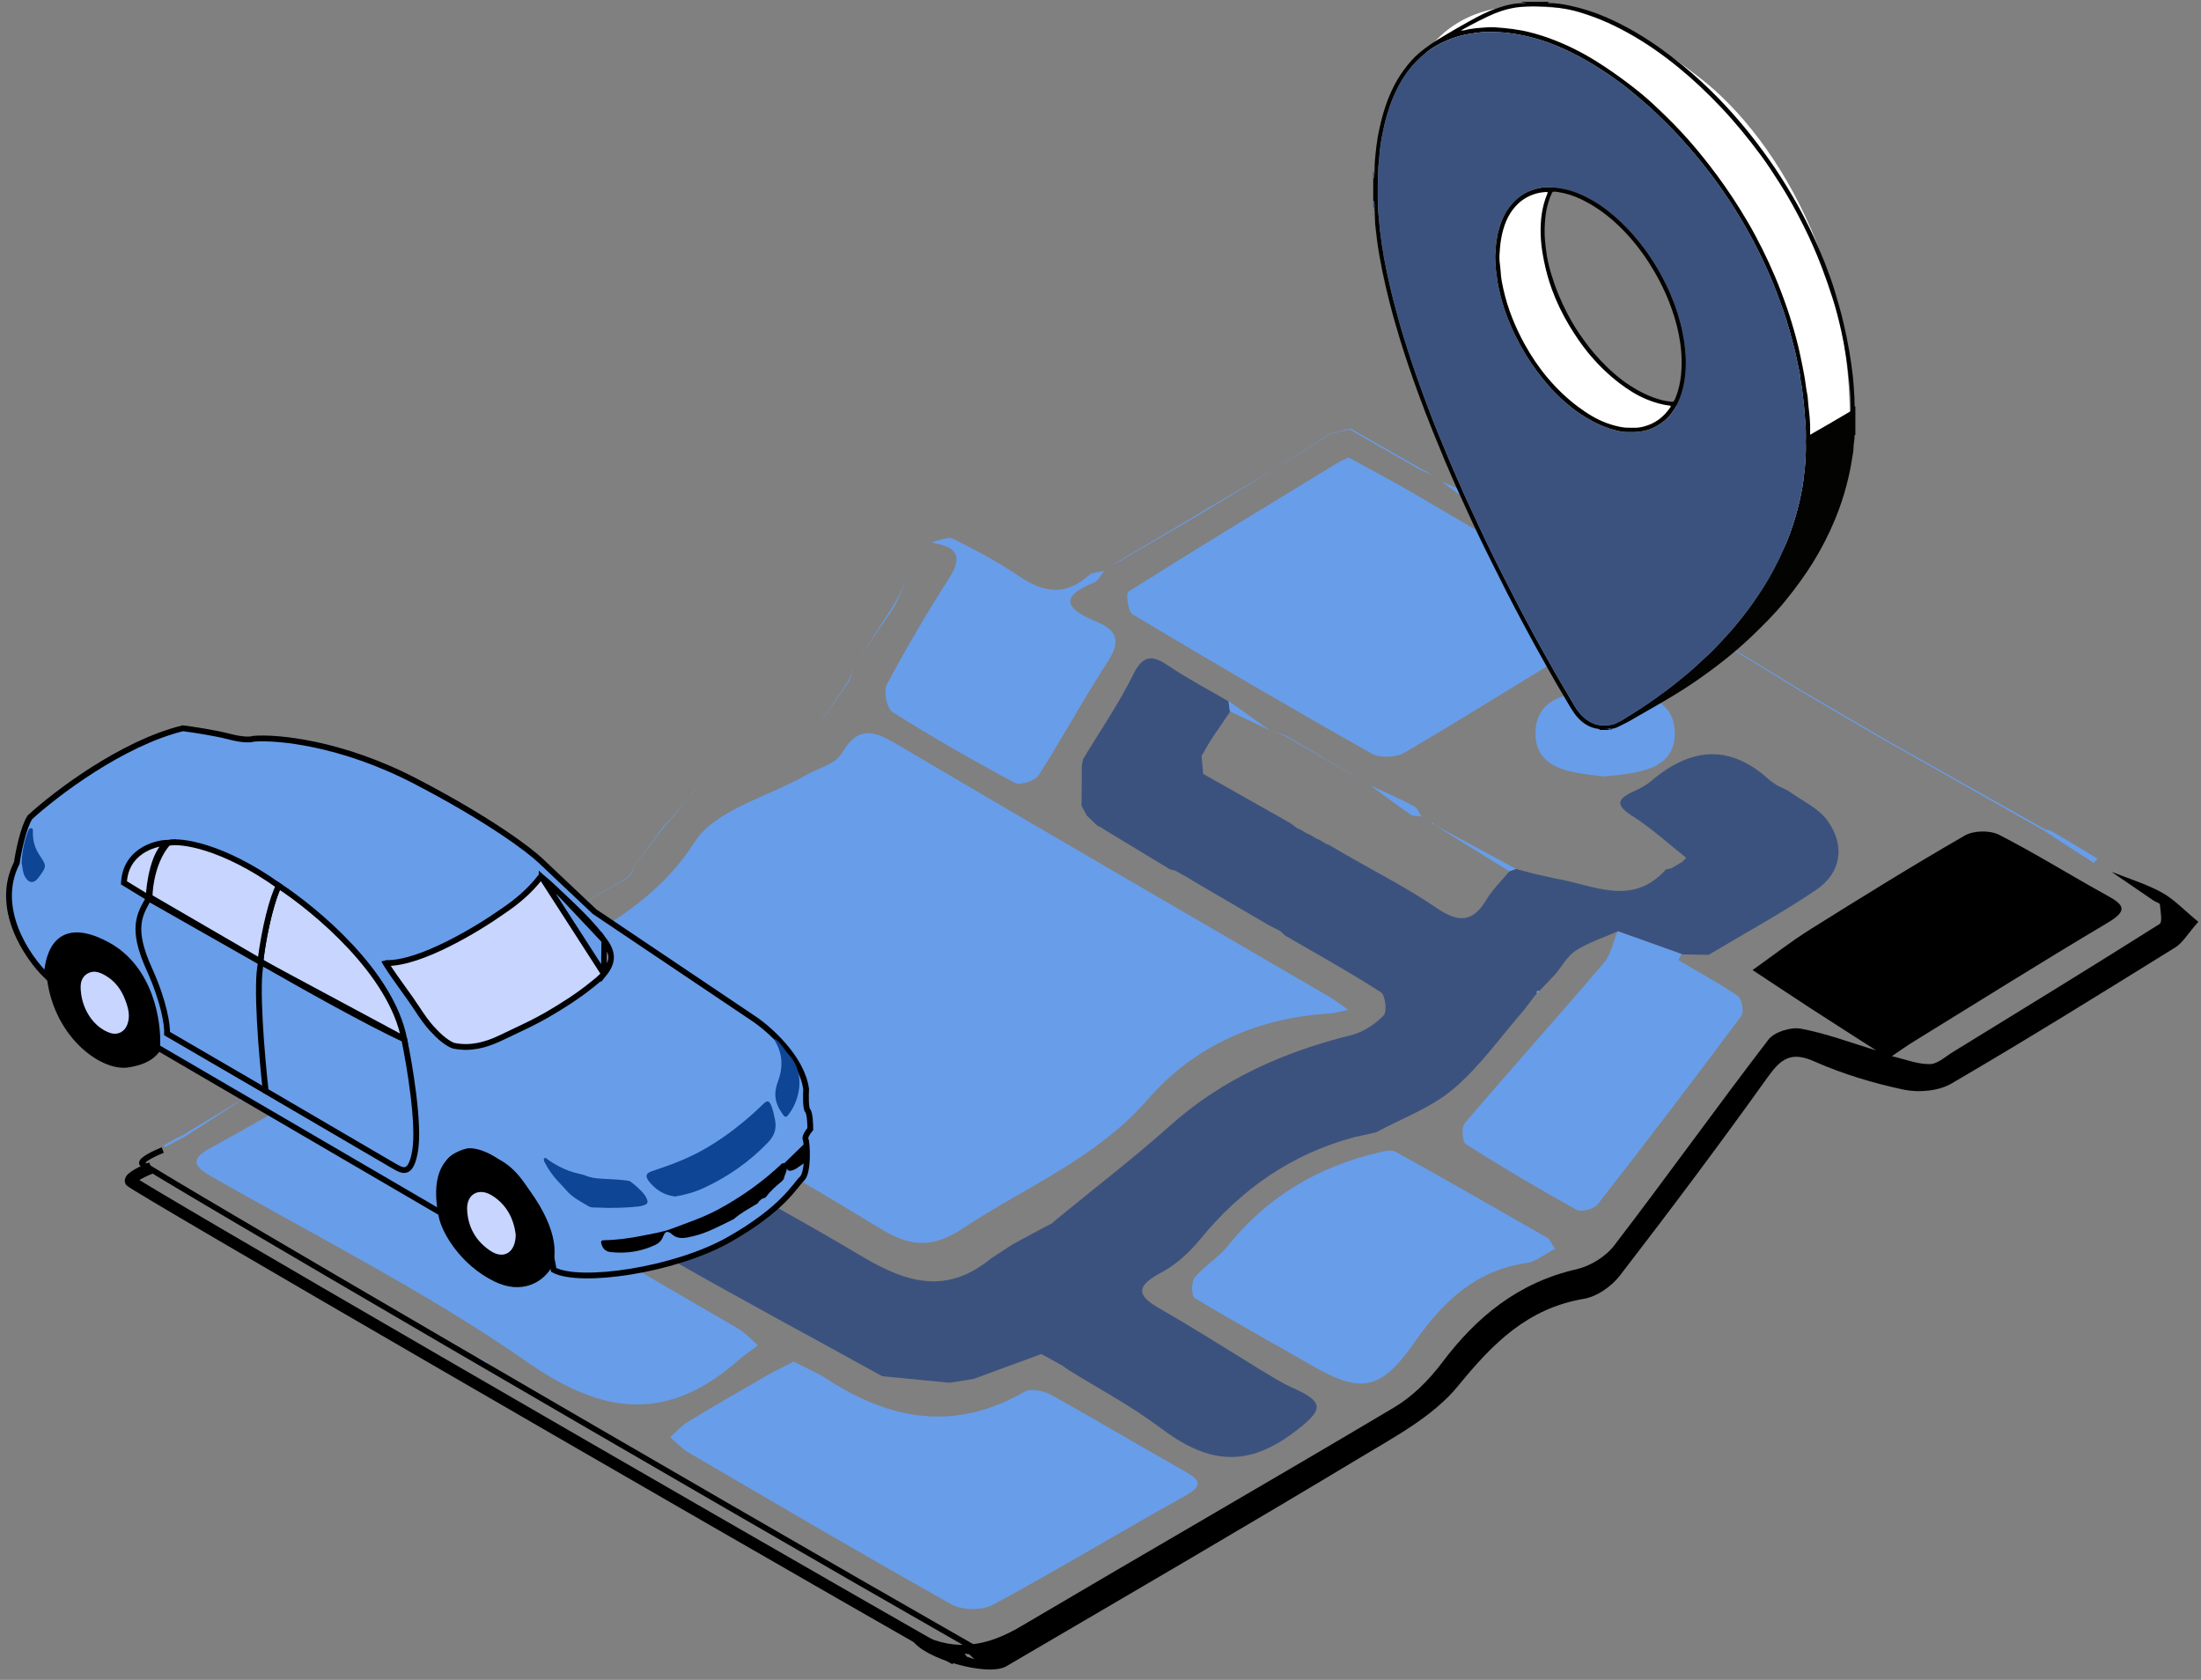 <svg width="190" height="145" viewBox="0 0 190 145" fill="none" xmlns="http://www.w3.org/2000/svg">
<rect x="0" y="0" width="190" height="145" fill="#808080" stroke="none"/>
<path d="M114.527 72.851L114.698 72.911C115.195 73.202 115.692 73.484 116.18 73.776C118.809 75.292 121.533 76.671 124.034 78.384C125.884 79.643 127.126 79.643 128.308 77.664C128.84 76.774 129.619 76.028 130.287 75.215C130.484 75.146 130.673 75.069 130.87 75.001C131.366 75.138 131.872 75.266 132.368 75.403C132.994 75.54 133.61 75.686 134.236 75.823C137.491 76.345 140.857 78.341 143.803 75.052L144.249 74.949L144.326 74.924C144.557 74.786 144.788 74.641 145.02 74.504L145.174 74.427C145.302 74.298 145.431 74.17 145.559 74.041C144.035 72.842 142.604 71.506 140.977 70.478C139.478 69.536 139.503 68.988 141.054 68.294C141.568 68.063 142.09 67.788 142.518 67.429C145.927 64.516 149.336 64.165 152.78 67.36C152.985 67.497 153.182 67.634 153.379 67.771H153.362C153.679 67.917 154.005 68.071 154.322 68.225C155.504 69.099 157.02 69.75 157.808 70.898C159.281 73.031 158.964 75.343 156.746 76.834C153.765 78.846 150.587 80.568 147.495 82.418C146.724 82.401 145.962 82.392 145.191 82.375H145.157C143.315 81.707 141.482 81.056 139.64 80.397C138.433 80.928 137.139 81.339 136.043 82.041C135.315 82.504 134.844 83.395 134.261 84.088C133.85 84.517 133.439 84.954 133.028 85.382C132.977 85.45 132.925 85.502 132.848 85.545L132.66 85.57V85.759C132.6 85.844 132.54 85.913 132.471 85.973C132.171 86.367 131.872 86.761 131.572 87.163C129.559 89.468 127.769 92.037 125.456 93.999C123.546 95.617 121.028 96.525 118.775 97.742C118.15 97.879 117.533 98.016 116.908 98.153C111.486 99.609 107.143 102.641 103.606 106.967C102.672 108.106 101.507 109.176 100.223 109.853C97.559 111.258 98.561 112.08 100.428 113.134C102.964 114.581 105.422 116.157 107.923 117.682C108.128 117.81 108.343 117.947 108.548 118.076C109.533 118.641 110.484 119.301 111.52 119.755C114.45 121.057 114.27 121.699 111.623 123.686C107.332 126.898 103.94 126.093 100.128 123.215C97.636 121.339 94.844 119.866 92.18 118.213C92 118.084 91.82 117.956 91.649 117.836L91.597 117.819C91.332 117.665 91.066 117.519 90.801 117.365C90.492 117.202 90.184 117.039 89.884 116.877C87.948 117.588 86.013 118.299 84.077 119.01L83.434 119.121C82.946 119.198 82.458 119.275 81.97 119.352C80.034 119.164 78.098 118.975 76.162 118.787C70.124 115.455 64.042 112.191 58.047 108.774C49.13 103.703 40.291 98.504 31.383 93.425C29.832 92.543 30.055 92.285 31.383 91.249C35.485 88.028 39.014 87.943 43.708 90.881C53.713 97.151 64.325 102.444 74.475 108.483C78.398 110.812 81.799 111.695 85.541 108.628C86.167 108.217 86.792 107.806 87.426 107.395C88.222 106.967 89.028 106.53 89.833 106.101C90.107 105.956 90.381 105.81 90.655 105.673L90.809 105.596C90.955 105.468 91.092 105.348 91.237 105.219C94.501 102.538 97.859 99.969 101.002 97.159C105.533 93.108 110.852 90.787 116.668 89.339C117.687 89.082 118.715 88.405 119.443 87.643C119.76 87.318 119.589 85.887 119.195 85.639C116.505 83.909 113.696 82.358 110.929 80.748C110.784 80.62 110.638 80.491 110.501 80.354L110.347 80.277C110.081 80.14 109.824 80.003 109.559 79.874C107.4 78.615 105.25 77.356 103.092 76.097C102.852 75.951 102.621 75.806 102.381 75.66L102.227 75.583C101.987 75.446 101.756 75.309 101.516 75.18L101.422 75.138C101.285 75.103 101.148 75.078 101.011 75.043C99.178 73.939 97.345 72.825 95.512 71.72C95.332 71.609 95.152 71.489 94.972 71.377C94.886 71.343 94.809 71.309 94.724 71.266C94.424 70.975 94.115 70.684 93.816 70.392C93.662 70.11 93.516 69.836 93.362 69.553V69.536C93.362 68.379 93.379 67.232 93.387 66.075L93.49 65.536C94.946 63.112 96.565 60.765 97.816 58.238C98.707 56.422 99.537 56.559 100.951 57.519C102.587 58.624 104.351 59.54 106.064 60.542C106.107 60.842 106.141 61.142 106.184 61.442C105.696 62.153 105.208 62.872 104.719 63.583C104.548 63.866 104.368 64.14 104.197 64.414V64.431C104.034 64.705 103.88 64.979 103.726 65.253C103.769 65.758 103.82 66.272 103.863 66.795C106.381 68.217 108.899 69.647 111.426 71.069C111.623 71.215 111.812 71.369 112.009 71.514C112.077 71.54 112.146 71.566 112.223 71.583C112.437 71.712 112.642 71.84 112.857 71.96L113.045 72.028C113.259 72.157 113.473 72.285 113.696 72.414L113.884 72.482C114.099 72.611 114.321 72.739 114.535 72.876L114.527 72.851Z" fill="#3C527E"/>
<path d="M116.394 87.163C115.632 87.318 115.263 87.446 114.886 87.472C108.625 87.832 103.143 90.221 99.092 94.881C94.638 100.003 88.531 102.444 83.117 106.025C80.71 107.618 78.818 107.763 76.102 106.11C65.404 99.6 54.475 93.451 43.614 87.206C42.235 86.418 42.106 85.87 43.562 85.082C45.002 84.303 46.398 83.446 47.811 82.615C52.342 79.926 56.847 77.562 59.957 72.688C61.747 69.887 66.235 68.799 69.507 66.941C70.595 66.324 72.111 65.956 72.659 65.022C74.012 62.727 75.306 62.992 77.293 64.165C89.738 71.506 102.244 78.744 114.732 86.024C115.195 86.298 115.623 86.632 116.402 87.172L116.394 87.163Z" fill="#689DE9"/>
<path d="M189.782 79.549C188.831 80.628 188.42 81.373 187.795 81.767C181.38 85.742 174.973 89.725 168.454 93.528C167.349 94.17 165.653 94.324 164.369 94.059C161.739 93.502 159.101 92.714 156.643 91.626C154.596 90.71 153.73 91.386 152.566 93.014C148.437 98.795 144.163 104.483 139.829 110.11C139.109 111.035 137.859 111.917 136.728 112.106C131.855 112.928 128.857 115.96 125.859 119.635C123.717 122.256 120.403 124.012 117.405 125.819C107.28 131.909 97.062 137.853 86.869 143.823C85.259 144.766 79.674 143.147 78.732 141.528C78.638 141.365 78.646 141.151 78.603 140.971C78.929 141.005 79.289 140.963 79.563 141.1C82.569 142.607 85.319 142.042 88.111 140.389C98.844 134.05 109.653 127.84 120.368 121.468C121.936 120.534 123.349 119.121 124.454 117.656C127.46 113.648 131.075 110.701 136.094 109.553C137.285 109.279 138.613 108.466 139.349 107.498C143.855 101.622 148.154 95.609 152.66 89.733C153.174 89.065 154.596 88.628 155.461 88.791C157.671 89.202 159.803 90.016 161.962 90.667C160.043 89.433 158.125 88.217 156.214 86.975C154.57 85.904 152.934 84.808 151.289 83.729C152.951 82.555 154.553 81.296 156.274 80.217C160.677 77.459 165.097 74.718 169.602 72.123C170.373 71.677 171.769 71.651 172.566 72.054C175.735 73.673 178.75 75.566 181.868 77.279C183.324 78.076 183.744 78.572 181.979 79.626C176.352 82.966 170.801 86.453 165.234 89.879C164.574 90.281 163.949 90.735 163.315 91.163C164.403 91.412 165.482 91.857 166.57 91.849C167.264 91.849 167.958 91.181 168.626 90.778C174.57 87.129 180.523 83.48 186.425 79.754C186.69 79.583 186.502 78.641 186.45 78.067C186.442 77.947 186.099 77.861 185.919 77.742C184.703 76.911 183.487 76.08 182.27 75.249C183.718 75.823 185.234 76.285 186.596 77.022C187.649 77.596 188.506 78.529 189.782 79.575V79.549ZM83.666 142.787L83.254 142.727L83.46 142.993L84.111 143.215C83.965 143.07 83.811 142.924 83.666 142.787Z" fill="black"/>
<path d="M116.42 39.488C118.287 40.516 120.18 41.51 122.021 42.581C127.495 45.767 132.925 49.022 138.424 52.148C140.086 53.09 139.966 53.63 138.424 54.546C132.694 57.99 127.032 61.561 121.268 64.953C120.531 65.39 119.143 65.459 118.424 65.056C111.477 61.142 104.599 57.116 97.764 53.022C97.37 52.782 97.182 51.214 97.404 51.069C103.357 47.309 109.379 43.66 115.392 39.994C115.691 39.814 116.017 39.677 116.411 39.48L116.42 39.488Z" fill="#689DE9"/>
<path d="M68.522 117.528C69.524 118.05 70.509 118.461 71.391 119.035C76.873 122.598 82.466 123.575 88.428 120.132C88.976 119.815 90.107 120.046 90.749 120.406C94.612 122.538 98.398 124.817 102.244 126.975C103.674 127.78 103.871 128.243 102.244 129.151C96.711 132.226 91.289 135.506 85.721 138.513C84.788 139.018 83.092 139.01 82.167 138.496C74.526 134.222 66.98 129.776 59.426 125.365C58.843 125.022 58.372 124.491 57.85 124.055C58.355 123.609 58.8 123.078 59.366 122.735C61.618 121.365 63.897 120.055 66.184 118.735C66.912 118.316 67.683 117.956 68.513 117.528H68.522Z" fill="#689DE9"/>
<path d="M27.425 93.879C28.504 94.401 29.421 94.769 30.277 95.266C41.43 101.724 52.582 108.191 63.717 114.675C64.359 115.052 64.873 115.635 65.438 116.131C64.882 116.543 64.299 116.919 63.785 117.373C57.764 122.684 52.248 122.264 45.575 117.605C36.907 111.557 27.348 106.761 18.14 101.485C16.547 100.568 16.59 99.951 18.14 99.103C21.25 97.399 24.325 95.626 27.425 93.879Z" fill="#689DE9"/>
<path d="M134.236 107.797C133.328 108.26 132.574 108.902 131.752 109.022C127.349 109.656 124.505 112.423 122.133 115.823C119.255 119.952 117.576 120.363 113.293 117.887C109.901 115.935 106.467 114.059 103.126 112.037C102.852 111.866 102.826 110.641 103.126 110.273C103.974 109.254 105.19 108.543 106.013 107.515C109.396 103.292 113.764 100.714 118.989 99.481C119.469 99.369 120.094 99.206 120.454 99.403C124.865 101.845 129.242 104.354 133.61 106.864C133.816 106.984 133.91 107.301 134.236 107.797Z" fill="#689DE9"/>
<path d="M139.649 80.371C141.49 81.03 143.323 81.681 145.165 82.341C145.071 82.529 144.874 82.872 144.882 82.872C146.587 83.9 148.36 84.825 149.996 85.947C150.356 86.195 150.578 87.343 150.321 87.686C146.253 93.159 142.116 98.581 137.919 103.951C137.602 104.363 136.497 104.645 136.077 104.414C132.839 102.624 129.653 100.739 126.535 98.752C126.227 98.555 126.141 97.296 126.441 96.945C130.407 92.302 134.493 87.754 138.458 83.103C139.075 82.375 139.263 81.279 139.649 80.354V80.371Z" fill="#689DE9"/>
<path d="M80.488 46.769C81.096 46.666 81.841 46.289 82.295 46.512C84.265 47.497 86.218 48.542 88.043 49.775C90.132 51.189 92.017 51.428 93.995 49.656C94.304 49.381 94.869 49.39 95.323 49.27C95.04 49.613 94.826 50.127 94.458 50.272C91.058 51.668 92.377 52.696 94.689 53.673C96.462 54.418 96.754 55.377 95.64 57.09C93.541 60.302 91.726 63.694 89.653 66.923C89.344 67.403 88.06 67.814 87.597 67.566C84.017 65.656 80.496 63.643 77.062 61.476C76.556 61.159 76.248 59.677 76.548 59.103C78.209 55.968 80.017 52.902 81.935 49.904C83.126 48.045 82.621 47.206 80.608 46.889L80.496 46.769H80.488Z" fill="#689DE9"/>
<path d="M138.51 67.026C135.889 66.692 132.54 66.572 132.548 63.266C132.566 59.951 135.957 59.677 138.57 59.651C141.225 59.634 144.6 60.045 144.574 63.326C144.549 66.581 141.174 66.718 138.51 67.026Z" fill="#689DE9"/>
<path d="M136.643 48.568C134.065 47.154 131.495 45.733 128.917 44.319L129.002 44.234C131.555 45.673 134.116 47.103 136.668 48.542L136.643 48.568Z" fill="#689DE9"/>
<path d="M20.59 95.078C22.663 93.784 24.736 92.474 26.826 91.198C27.04 91.069 27.34 91.095 27.597 91.044C27.503 91.258 27.468 91.583 27.306 91.669C25.087 92.834 22.843 93.964 20.608 95.095L20.59 95.078Z" fill="#689DE9"/>
<path d="M155.547 59.617C157.979 61.039 160.403 62.452 162.836 63.874L162.776 63.951C160.343 62.529 157.919 61.107 155.487 59.686L155.555 59.617H155.547Z" fill="#689DE9"/>
<path d="M110.981 63.48C113.405 64.91 115.829 66.341 118.244 67.771H118.253C115.812 66.35 113.37 64.945 110.938 63.532L110.981 63.48Z" fill="#689DE9"/>
<path d="M110.116 40.439L103.709 44.311L103.64 44.234L110.107 40.439H110.116Z" fill="#689DE9"/>
<path d="M103.709 44.311C101.285 45.733 98.852 47.154 96.428 48.576L96.394 48.542C98.809 47.112 101.233 45.673 103.649 44.242L103.717 44.319L103.709 44.311Z" fill="#689DE9"/>
<path d="M169.671 67.728C171.958 69.013 174.236 70.29 176.523 71.574L176.42 71.669C174.151 70.384 171.872 69.09 169.602 67.806L169.671 67.728Z" fill="#689DE9"/>
<path d="M162.836 63.874C165.114 65.159 167.392 66.444 169.671 67.728L169.602 67.806C167.324 66.521 165.045 65.227 162.776 63.943L162.836 63.865V63.874Z" fill="#689DE9"/>
<path d="M54.021 75.891C51.734 77.168 49.438 78.444 47.151 79.72L53.987 75.866L54.021 75.9V75.891Z" fill="#689DE9"/>
<path d="M130.87 74.992C130.673 75.061 130.484 75.138 130.287 75.206C128.129 73.87 125.962 72.525 123.803 71.189H123.812C126.159 72.448 128.514 73.724 130.861 74.992H130.87Z" fill="#689DE9"/>
<path d="M41.61 83.163C39.614 84.303 37.61 85.442 35.614 86.581L35.562 86.521L41.55 83.103L41.61 83.172V83.163Z" fill="#689DE9"/>
<path d="M136.677 48.542C138.536 49.673 140.403 50.803 142.262 51.934L142.219 51.985C140.36 50.846 138.51 49.707 136.651 48.568L136.677 48.542Z" fill="#689DE9"/>
<path d="M149.054 55.848C147.058 54.701 145.062 53.553 143.075 52.414L143.101 52.379C145.105 53.51 147.11 54.649 149.114 55.78L149.054 55.848Z" fill="#689DE9"/>
<path d="M155.478 59.677L149.91 56.268L149.953 56.217C151.82 57.347 153.679 58.478 155.546 59.617L155.486 59.686L155.478 59.677Z" fill="#689DE9"/>
<path d="M116.565 36.987L122.57 40.405L122.493 40.491C120.497 39.352 118.501 38.204 116.505 37.065L116.565 36.996V36.987Z" fill="#689DE9"/>
<path d="M41.55 83.095C43.417 81.973 45.284 80.842 47.16 79.72C45.31 80.868 43.468 82.016 41.618 83.163L41.558 83.103L41.55 83.095Z" fill="#689DE9"/>
<path d="M128.917 44.319C128.394 44.105 127.829 43.968 127.366 43.668C126.373 43.017 125.43 42.281 124.471 41.578C125.602 42.075 126.749 42.521 127.837 43.095C128.3 43.334 128.617 43.848 129.002 44.242L128.917 44.328V44.319Z" fill="#689DE9"/>
<path d="M176.523 71.574C176.729 71.634 176.951 71.651 177.131 71.754C178.45 72.525 179.752 73.322 181.063 74.11C180.951 74.238 180.763 74.487 180.746 74.478C179.298 73.561 177.859 72.619 176.42 71.677L176.523 71.583V71.574Z" fill="#689DE9"/>
<path d="M118.244 67.771C119.521 68.362 120.814 68.928 122.056 69.579C122.356 69.733 122.501 70.17 122.715 70.478C122.39 70.418 122.004 70.461 121.756 70.298C120.565 69.484 119.418 68.611 118.253 67.763H118.244V67.771Z" fill="#689DE9"/>
<path d="M20.616 95.104C19.057 96.114 17.498 97.125 15.931 98.127L15.793 97.964C17.395 97.005 18.988 96.046 20.59 95.078L20.607 95.095L20.616 95.104Z" fill="#689DE9"/>
<path d="M110.107 40.439C111.675 39.437 113.242 38.435 114.809 37.441L114.835 37.467C113.259 38.461 111.692 39.454 110.116 40.448L110.107 40.439Z" fill="#689DE9"/>
<path d="M73.293 58.812L70.287 63.077L73.25 58.769L73.302 58.812H73.293Z" fill="#689DE9"/>
<path d="M74.561 56.234L77.079 52.345L77.165 52.422L74.561 56.242V56.234Z" fill="#689DE9"/>
<path d="M54.86 74.589C55.708 73.442 56.565 72.294 57.413 71.155L57.456 71.198L54.869 74.598L54.86 74.589Z" fill="#689DE9"/>
<path d="M33.019 87.823C31.734 88.68 30.449 89.536 29.173 90.393L33.027 87.832L33.019 87.823Z" fill="#689DE9"/>
<path d="M106.167 61.399C106.124 61.099 106.09 60.799 106.047 60.499C107.255 61.356 108.462 62.212 109.67 63.077V63.06L106.167 61.399Z" fill="#689DE9"/>
<path d="M57.841 70.735C58.561 69.887 59.289 69.048 60.008 68.2L59.991 68.183C59.289 69.048 58.578 69.904 57.875 70.769L57.841 70.735Z" fill="#689DE9"/>
<path d="M87.426 107.378C86.8 107.789 86.175 108.2 85.541 108.611C86.167 108.2 86.792 107.789 87.426 107.378Z" fill="#689DE9"/>
<path d="M93.379 66.032C93.379 67.189 93.362 68.337 93.353 69.493C93.353 68.337 93.37 67.189 93.379 66.032Z" fill="#689DE9"/>
<path d="M78.406 49.827C78.132 50.409 77.858 50.983 77.584 51.566L77.533 51.523C77.833 50.958 78.124 50.401 78.424 49.836H78.406V49.827Z" fill="#689DE9"/>
<path d="M114.81 37.433C115.392 37.287 115.983 37.133 116.565 36.987L116.506 37.056C115.949 37.193 115.392 37.322 114.835 37.459L114.81 37.433Z" fill="#689DE9"/>
<path d="M33.027 87.832C33.592 87.54 34.158 87.241 34.715 86.949L34.775 87.018C34.192 87.292 33.61 87.558 33.019 87.832H33.027Z" fill="#689DE9"/>
<path d="M74.569 56.242C74.278 56.671 73.995 57.09 73.704 57.519C73.987 57.099 74.269 56.671 74.552 56.242H74.569Z" fill="#689DE9"/>
<path d="M145.208 82.35C145.979 82.367 146.741 82.384 147.512 82.392C146.741 82.375 145.979 82.358 145.208 82.35Z" fill="#689DE9"/>
<path d="M116.18 73.776C115.683 73.484 115.186 73.202 114.698 72.91C115.195 73.202 115.692 73.484 116.18 73.776Z" fill="#689DE9"/>
<path d="M131.589 87.138C131.889 86.744 132.189 86.35 132.488 85.947C132.189 86.341 131.889 86.735 131.589 87.138Z" fill="#689DE9"/>
<path d="M73.242 58.769C73.396 58.349 73.55 57.938 73.704 57.519C73.567 57.947 73.43 58.375 73.293 58.812L73.242 58.769Z" fill="#689DE9"/>
<path d="M109.67 63.078C110.107 63.215 110.535 63.343 110.972 63.48L110.929 63.532C110.51 63.377 110.098 63.223 109.679 63.06V63.078H109.67Z" fill="#689DE9"/>
<path d="M143.067 52.414C142.784 52.277 142.493 52.131 142.21 51.994L142.253 51.943C142.536 52.088 142.81 52.234 143.092 52.379L143.067 52.414Z" fill="#689DE9"/>
<path d="M77.079 52.345C77.233 52.071 77.387 51.797 77.533 51.523L77.584 51.566C77.447 51.848 77.302 52.139 77.165 52.422L77.079 52.354V52.345Z" fill="#689DE9"/>
<path d="M29.164 90.393L28.718 90.718L28.599 90.478L29.164 90.384V90.393Z" fill="#689DE9"/>
<path d="M35.614 86.581C35.331 86.727 35.048 86.872 34.766 87.018L34.706 86.949C34.989 86.804 35.271 86.658 35.554 86.521L35.605 86.581H35.614Z" fill="#689DE9"/>
<path d="M15.931 98.127C15.648 98.273 15.365 98.418 15.083 98.564C15.031 98.504 14.988 98.453 14.937 98.393C15.22 98.247 15.511 98.11 15.793 97.964L15.931 98.127Z" fill="#689DE9"/>
<path d="M14.123 98.864C14.397 98.71 14.671 98.555 14.946 98.401C14.997 98.461 15.04 98.513 15.091 98.572C14.809 98.718 14.526 98.855 14.235 99.001L14.123 98.872V98.864Z" fill="#689DE9"/>
<path d="M109.55 79.849C109.816 79.986 110.073 80.123 110.338 80.251C110.073 80.114 109.816 79.977 109.55 79.849Z" fill="#689DE9"/>
<path d="M90.646 105.656C90.372 105.802 90.098 105.947 89.824 106.084C90.098 105.939 90.372 105.793 90.646 105.656Z" fill="#689DE9"/>
<path d="M149.91 56.268C149.628 56.131 149.337 55.985 149.054 55.848L149.114 55.78C149.397 55.925 149.679 56.071 149.953 56.217L149.91 56.268Z" fill="#689DE9"/>
<path d="M54.869 74.598C54.732 74.889 54.595 75.18 54.449 75.463L54.415 75.429L54.86 74.589L54.869 74.598Z" fill="#689DE9"/>
<path d="M89.884 116.851C90.192 117.014 90.501 117.168 90.8 117.331C90.492 117.168 90.184 117.014 89.884 116.851Z" fill="#689DE9"/>
<path d="M41.875 117.853C41.592 117.708 41.318 117.562 41.036 117.416C41.104 117.339 41.181 117.262 41.25 117.177C41.532 117.331 41.815 117.476 42.098 117.631C42.021 117.708 41.944 117.776 41.875 117.853Z" fill="#689DE9"/>
<path d="M154.33 68.2C154.013 68.045 153.688 67.891 153.371 67.728C153.688 67.883 154.013 68.037 154.33 68.2Z" fill="#689DE9"/>
<path d="M122.57 40.405L123.401 40.859L123.366 40.893C123.075 40.756 122.784 40.628 122.493 40.491L122.57 40.405Z" fill="#689DE9"/>
<path d="M123.401 40.859L123.598 41.09C123.521 41.022 123.443 40.962 123.366 40.893L123.401 40.859Z" fill="#689DE9"/>
<path d="M113.679 72.388C113.465 72.26 113.251 72.131 113.028 72.003C113.242 72.131 113.456 72.26 113.679 72.388Z" fill="#689DE9"/>
<path d="M112.839 71.934C112.625 71.806 112.42 71.677 112.206 71.557C112.42 71.686 112.625 71.814 112.839 71.934Z" fill="#689DE9"/>
<path d="M111.991 71.489C111.794 71.343 111.606 71.198 111.409 71.043C111.606 71.189 111.794 71.343 111.991 71.489Z" fill="#689DE9"/>
<path d="M123.812 71.18C123.743 71.155 123.675 71.138 123.623 71.095C123.598 71.069 123.606 71.001 123.598 70.949C123.675 71.026 123.752 71.095 123.829 71.172H123.82L123.812 71.18Z" fill="#689DE9"/>
<path d="M57.875 70.769C57.73 70.915 57.593 71.052 57.456 71.197L57.413 71.155C57.559 71.009 57.696 70.872 57.841 70.735L57.875 70.769Z" fill="#689DE9"/>
<path d="M114.527 72.85C114.313 72.722 114.09 72.594 113.876 72.457C114.09 72.585 114.313 72.713 114.527 72.85Z" fill="#689DE9"/>
<path d="M91.657 117.81C91.837 117.939 92.008 118.067 92.188 118.187C92.008 118.059 91.837 117.93 91.657 117.81Z" fill="#689DE9"/>
<path d="M96.428 48.576L96.18 48.782C96.248 48.705 96.325 48.619 96.394 48.542L96.428 48.576Z" fill="#689DE9"/>
<path d="M53.995 75.857C54.141 75.711 54.278 75.574 54.423 75.429L54.458 75.463C54.312 75.6 54.166 75.746 54.029 75.883L54.004 75.857H53.995Z" fill="#689DE9"/>
<path d="M110.492 80.328C110.638 80.457 110.784 80.585 110.921 80.722C110.775 80.594 110.629 80.465 110.492 80.328Z" fill="#689DE9"/>
<path d="M132.668 85.733V85.544L132.865 85.519C132.831 85.613 132.762 85.69 132.668 85.733Z" fill="#689DE9"/>
<g clip-path="url(#clip0_393_3173)">
<path d="M131.188 0.564C125.964 0.564 123.298 3.829 122.617 5.462C126.562 7.23 134.534 10.767 134.861 10.767C135.269 10.767 149.553 21.378 149.961 21.786C150.288 22.113 150.369 36.071 150.369 43.008C150.369 46.818 152.165 51.824 159.348 41.376C161.388 25.051 153.634 11.992 146.696 6.686C139.758 1.381 137.718 0.564 131.188 0.564Z" fill="white"/>
<path d="M160.165 37.539C160.147 37.544 160.128 37.551 160.094 37.561C160.11 37.944 160.001 38.326 159.999 38.721C159.998 39.033 159.911 39.337 159.868 39.645C159.763 40.377 159.601 41.095 159.419 41.81C159.152 42.853 158.807 43.872 158.394 44.866C157.869 46.131 157.246 47.346 156.528 48.511C155.797 49.696 154.97 50.811 154.093 51.892C153.21 52.981 152.218 53.962 151.209 54.928C149.651 56.417 147.95 57.726 146.174 58.939C145.09 59.679 143.96 60.343 142.823 60.996C142.096 61.413 141.374 61.837 140.646 62.247C140.329 62.425 139.998 62.58 139.673 62.743C139.491 62.834 139.296 62.887 139.094 62.914C138.966 62.867 138.829 62.931 138.701 62.883C138.673 62.854 138.644 62.846 138.6 62.87C138.641 62.865 138.673 62.861 138.702 62.88C138.732 62.919 138.776 62.901 138.811 62.908C138.868 62.919 138.891 62.947 138.862 63.004H138.089C138.085 62.986 138.08 62.967 138.072 62.941C137.906 62.888 137.724 62.88 137.55 62.826C136.868 62.614 136.354 62.181 135.938 61.617C135.647 61.225 135.418 60.792 135.166 60.376C134.616 59.467 134.086 58.546 133.566 57.619C132.876 56.393 132.196 55.16 131.535 53.918C131.06 53.028 130.588 52.139 130.131 51.241C129.671 50.336 129.219 49.429 128.767 48.521C128.417 47.819 128.065 47.119 127.73 46.41C127.308 45.525 126.886 44.641 126.487 43.744C126.193 43.083 125.884 42.43 125.591 41.769C125.308 41.132 125.032 40.494 124.762 39.853C124.409 39.01 124.063 38.166 123.721 37.321C123.258 36.175 122.814 35.02 122.391 33.858C121.853 32.379 121.341 30.889 120.879 29.384C120.547 28.298 120.233 27.206 119.954 26.104C119.726 25.206 119.51 24.303 119.326 23.394C119.149 22.517 118.994 21.638 118.872 20.751C118.819 20.355 118.78 19.956 118.734 19.559C118.702 19.414 118.705 19.266 118.7 19.117C118.687 18.706 118.667 18.296 118.651 17.884C118.671 17.703 118.651 17.527 118.599 17.357C118.578 17.349 118.56 17.341 118.542 17.334C118.542 16.681 118.542 16.028 118.542 15.376C118.565 15.367 118.588 15.361 118.622 15.349C118.599 15.163 118.693 14.98 118.651 14.789C118.654 14.755 118.663 14.723 118.661 14.688C118.651 14.208 118.693 13.732 118.744 13.257C118.788 12.855 118.828 12.453 118.902 12.055V12.052C118.906 12.004 118.908 11.957 118.918 11.91C119.056 11.172 119.212 10.437 119.427 9.716C119.819 8.393 120.367 7.151 121.186 6.038C121.581 5.501 122.011 4.993 122.521 4.562C123.19 3.997 123.923 3.525 124.674 3.08C125.372 2.667 126.071 2.257 126.782 1.865C127.574 1.429 128.365 0.995 129.229 0.708C129.988 0.456 130.753 0.247 131.564 0.277C131.605 0.277 131.658 0.301 131.699 0.251C131.614 0.239 131.533 0.234 131.457 0.213C131.421 0.203 131.353 0.228 131.353 0.151H133.67C133.718 0.225 133.637 0.229 133.601 0.275C134.258 0.239 134.893 0.354 135.519 0.487C136.602 0.719 137.655 1.054 138.672 1.498C139.563 1.888 140.428 2.33 141.267 2.825C142.668 3.653 143.987 4.598 145.246 5.631C146.327 6.519 147.355 7.465 148.33 8.467C149.173 9.332 149.976 10.235 150.742 11.17C151.427 12.004 152.07 12.868 152.697 13.748C153.425 14.77 154.093 15.829 154.729 16.91C155.258 17.808 155.744 18.73 156.201 19.669C156.682 20.66 157.124 21.67 157.529 22.695C157.833 23.469 158.121 24.251 158.363 25.046C158.656 26.003 158.929 26.966 159.157 27.942C159.344 28.74 159.508 29.542 159.645 30.352C159.763 31.054 159.866 31.757 159.947 32.464C160.007 32.99 160.029 33.52 160.066 34.047V34.051C160.066 34.103 160.059 34.157 160.079 34.208L160.069 34.212L160.079 34.217C160.085 34.505 160.094 34.79 160.1 35.076C160.131 35.081 160.154 35.086 160.176 35.089V37.538L160.165 37.539ZM155.885 38.045C155.885 37.828 155.897 37.468 155.882 37.108C155.859 36.519 155.793 35.931 155.754 35.344C155.715 34.761 155.617 34.186 155.562 33.607C155.532 33.295 155.441 32.995 155.415 32.684C155.384 32.297 155.297 31.92 155.215 31.545C155.098 31.005 154.997 30.458 154.848 29.924C154.718 29.455 154.609 28.98 154.472 28.514C154.3 27.923 154.126 27.333 153.923 26.752C153.757 26.28 153.579 25.813 153.405 25.345C153.175 24.723 152.916 24.114 152.653 23.507C152.233 22.545 151.776 21.602 151.28 20.676C150.657 19.511 149.986 18.374 149.259 17.271C148.815 16.596 148.353 15.935 147.87 15.291C147.192 14.383 146.482 13.503 145.734 12.651C145.2 12.044 144.66 11.444 144.091 10.873C143.374 10.153 142.644 9.445 141.872 8.782C141.429 8.403 140.984 8.026 140.532 7.66C139.981 7.213 139.403 6.798 138.815 6.4C138.189 5.976 137.55 5.571 136.889 5.197C135.558 4.444 134.18 3.803 132.712 3.369C131.915 3.132 131.105 2.962 130.281 2.859C129.67 2.783 129.055 2.755 128.439 2.77C128.242 2.774 128.045 2.763 127.85 2.786C127.528 2.822 127.209 2.868 126.889 2.917C126.034 3.047 125.227 3.323 124.451 3.697C123.809 4.007 123.227 4.412 122.694 4.889C122.025 5.484 121.468 6.17 121.007 6.937C120.45 7.871 120.041 8.868 119.734 9.912C119.55 10.537 119.411 11.17 119.289 11.807C119.175 12.406 119.098 13.012 119.059 13.622C119.045 13.852 119.002 14.079 118.991 14.309C118.967 14.832 118.941 15.354 118.939 15.877C118.934 16.855 118.906 17.834 119.024 18.808C119.082 19.3 119.095 19.794 119.178 20.284C119.245 20.678 119.266 21.078 119.347 21.469C119.414 21.788 119.435 22.113 119.508 22.431C119.612 22.885 119.677 23.348 119.786 23.802C119.884 24.215 119.973 24.631 120.068 25.046C120.274 25.942 120.528 26.826 120.765 27.714C120.908 28.249 121.072 28.778 121.237 29.307C121.437 29.952 121.645 30.595 121.859 31.235C122.134 32.054 122.419 32.87 122.716 33.684C122.894 34.165 123.073 34.647 123.25 35.128C123.544 35.92 123.856 36.705 124.173 37.487C124.39 38.019 124.611 38.55 124.834 39.079C125.125 39.771 125.414 40.463 125.717 41.15C126.095 42.011 126.478 42.869 126.871 43.723C127.391 44.848 127.917 45.969 128.453 47.084C128.9 48.012 129.364 48.931 129.826 49.85C130.203 50.599 130.592 51.343 130.977 52.09C131.175 52.475 131.37 52.862 131.579 53.242C132.104 54.197 132.598 55.17 133.141 56.115C133.496 56.731 133.829 57.359 134.182 57.978C134.756 58.983 135.349 59.978 135.945 60.972C136.268 61.51 136.673 61.961 137.218 62.284C137.784 62.62 138.392 62.681 139.02 62.575C139.366 62.516 139.689 62.363 139.99 62.18C140.981 61.581 141.955 60.959 142.898 60.288C143.521 59.844 144.14 59.393 144.734 58.912C145.366 58.401 145.997 57.888 146.589 57.328C147.13 56.817 147.7 56.334 148.204 55.784C148.615 55.333 149.044 54.897 149.443 54.435C150.108 53.666 150.739 52.87 151.324 52.037C151.981 51.105 152.591 50.145 153.123 49.138C153.749 47.953 154.298 46.733 154.723 45.459C154.954 44.765 155.152 44.064 155.323 43.356C155.428 42.922 155.505 42.483 155.589 42.043C155.653 41.712 155.684 41.372 155.723 41.038C155.767 40.667 155.82 40.298 155.84 39.926C155.871 39.35 155.911 38.772 155.877 38.05L155.885 38.045ZM159.757 35.491C159.762 35.438 159.767 35.404 159.767 35.371C159.76 34.678 159.729 33.986 159.663 33.295C159.58 32.438 159.487 31.582 159.352 30.732C159.242 30.028 159.115 29.328 158.96 28.636C158.746 27.679 158.51 26.726 158.211 25.791C157.918 24.876 157.606 23.969 157.264 23.071C156.804 21.863 156.285 20.681 155.708 19.525C155.082 18.271 154.41 17.041 153.656 15.859C153.127 15.031 152.596 14.203 152.01 13.413C150.931 11.957 149.786 10.553 148.539 9.237C147.389 8.024 146.179 6.875 144.885 5.819C143.524 4.709 142.09 3.703 140.553 2.851C139.785 2.425 139.002 2.035 138.187 1.704C137.561 1.449 136.925 1.229 136.28 1.036C135.736 0.874 135.18 0.768 134.619 0.682C134.211 0.618 133.8 0.584 133.388 0.561C132.902 0.535 132.416 0.522 131.928 0.551C131.577 0.572 131.227 0.592 130.878 0.646C130.052 0.775 129.265 1.029 128.512 1.389C127.97 1.646 127.43 1.911 126.902 2.198C126.642 2.339 126.382 2.481 126.104 2.632C126.227 2.628 126.326 2.636 126.425 2.61C127.055 2.441 127.704 2.407 128.349 2.361C128.842 2.327 129.335 2.37 129.827 2.419C130.339 2.468 130.848 2.533 131.353 2.629C132.148 2.781 132.925 3.005 133.686 3.279C135.125 3.798 136.491 4.471 137.789 5.282C138.805 5.917 139.784 6.606 140.737 7.336C141.377 7.827 142.005 8.335 142.597 8.882C143.459 9.678 144.301 10.494 145.103 11.353C145.956 12.266 146.755 13.224 147.522 14.208C148.485 15.444 149.379 16.729 150.209 18.059C150.67 18.8 151.113 19.555 151.526 20.323C152.357 21.874 153.097 23.468 153.726 25.113C154.072 26.016 154.393 26.927 154.671 27.852C154.962 28.817 155.228 29.788 155.43 30.776C155.557 31.392 155.687 32.007 155.793 32.627C155.872 33.101 155.915 33.581 156.014 34.051C156.035 34.15 156.045 34.252 156.054 34.353C156.077 34.596 156.09 34.839 156.118 35.081C156.199 35.789 156.284 36.498 156.259 37.213C156.256 37.308 156.259 37.402 156.259 37.525C157.45 36.855 158.604 36.171 159.754 35.492L159.757 35.491Z" fill="#030302"/>
<path d="M118.534 17.338C118.552 17.346 118.57 17.353 118.591 17.361C118.644 17.531 118.664 17.707 118.643 17.888C118.609 17.911 118.576 17.934 118.532 17.909C118.534 17.718 118.534 17.529 118.534 17.338Z" fill="#3C527E"/>
<path d="M118.534 14.848C118.575 14.842 118.611 14.823 118.641 14.793C118.683 14.984 118.591 15.167 118.612 15.353C118.578 15.364 118.555 15.371 118.532 15.379C118.532 15.351 118.532 15.325 118.532 15.297C118.565 15.304 118.579 15.289 118.578 15.256C118.578 15.227 118.565 15.209 118.532 15.216V15.134C118.565 15.14 118.579 15.124 118.578 15.093C118.578 15.062 118.565 15.046 118.532 15.052V14.848H118.534Z" fill="#3C527E"/>
<path d="M138.86 63.006C138.889 62.949 138.867 62.921 138.81 62.91C138.772 62.903 138.73 62.921 138.701 62.882L138.698 62.885C138.826 62.931 138.963 62.869 139.091 62.916C139.091 62.981 139.164 62.967 139.185 63.006H138.86Z" fill="#3C527E"/>
<path d="M118.535 15.052C118.568 15.046 118.581 15.062 118.581 15.093C118.581 15.124 118.566 15.14 118.535 15.134V15.052Z" fill="#030302"/>
<path d="M118.535 15.216C118.568 15.209 118.581 15.227 118.581 15.257C118.581 15.288 118.568 15.302 118.535 15.297V15.216Z" fill="#030302"/>
<path d="M118.535 14.726C118.568 14.721 118.579 14.739 118.579 14.768C118.579 14.798 118.568 14.814 118.535 14.807V14.726Z" fill="#3C527E"/>
<path d="M118.535 14.441C118.57 14.468 118.571 14.494 118.535 14.522V14.441Z" fill="#3C527E"/>
<path d="M118.535 14.645C118.562 14.64 118.571 14.653 118.567 14.677C118.566 14.692 118.552 14.694 118.535 14.687V14.645Z" fill="#3C527E"/>
<path d="M118.535 18.073C118.557 18.066 118.572 18.073 118.581 18.093C118.572 18.113 118.557 18.119 118.535 18.113V18.071V18.073Z" fill="#030302"/>
<path d="M118.535 18.521C118.564 18.513 118.569 18.53 118.566 18.552C118.564 18.567 118.552 18.57 118.535 18.563V18.521Z" fill="#030302"/>
<path d="M133.822 0.156C133.828 0.176 133.822 0.193 133.801 0.2C133.782 0.192 133.776 0.176 133.781 0.156H133.822Z" fill="#030302"/>
<path d="M118.729 19.561C118.725 19.563 118.72 19.565 118.716 19.567C118.72 19.567 118.725 19.563 118.729 19.561Z" fill="#3C527E"/>
<path d="M160.051 34.054V34.051C160.078 34.042 160.037 34.033 160.063 34.047C160.059 34.049 160.056 34.052 160.051 34.054Z" fill="#3C527E"/>
<path d="M136.087 28.725C131.19 21.868 133.503 16.345 135.271 14.441C132.414 14.713 126.618 15.257 126.291 15.257C125.965 15.257 125.883 21.242 125.883 24.235L137.31 41.376L148.329 34.846C146.289 35.663 140.985 35.581 136.087 28.725Z" fill="white"/>
<path d="M160.065 34.218L160.054 34.213L160.065 34.209L160.072 34.215L160.065 34.218Z" fill="#3C527E"/>
<path d="M155.884 38.046C155.919 38.768 155.878 39.344 155.847 39.922C155.827 40.294 155.774 40.663 155.73 41.033C155.691 41.37 155.66 41.708 155.597 42.039C155.514 42.477 155.436 42.917 155.33 43.352C155.157 44.062 154.959 44.762 154.73 45.454C154.305 46.729 153.756 47.949 153.13 49.134C152.598 50.141 151.987 51.102 151.331 52.033C150.744 52.865 150.113 53.662 149.45 54.431C149.052 54.893 148.622 55.329 148.211 55.779C147.707 56.33 147.138 56.813 146.596 57.324C146.004 57.884 145.372 58.396 144.741 58.907C144.146 59.387 143.528 59.839 142.905 60.283C141.962 60.954 140.988 61.578 139.998 62.175C139.695 62.358 139.373 62.512 139.027 62.571C138.399 62.677 137.791 62.616 137.225 62.28C136.68 61.957 136.275 61.506 135.952 60.967C135.357 59.973 134.763 58.979 134.189 57.974C133.836 57.356 133.503 56.728 133.148 56.111C132.605 55.166 132.111 54.193 131.586 53.238C131.378 52.859 131.183 52.471 130.984 52.085C130.599 51.339 130.212 50.595 129.833 49.846C129.369 48.926 128.906 48.007 128.46 47.08C127.922 45.964 127.397 44.842 126.878 43.719C126.483 42.865 126.101 42.006 125.724 41.146C125.421 40.459 125.132 39.767 124.841 39.075C124.618 38.546 124.397 38.015 124.181 37.483C123.864 36.701 123.551 35.916 123.257 35.124C123.078 34.642 122.899 34.161 122.724 33.679C122.426 32.868 122.141 32.052 121.867 31.23C121.652 30.591 121.446 29.947 121.244 29.303C121.08 28.774 120.914 28.245 120.772 27.709C120.537 26.821 120.281 25.938 120.075 25.042C119.979 24.627 119.891 24.211 119.793 23.798C119.686 23.344 119.619 22.881 119.515 22.427C119.442 22.108 119.421 21.784 119.354 21.465C119.273 21.073 119.252 20.673 119.185 20.28C119.102 19.79 119.089 19.296 119.031 18.804C118.915 17.83 118.941 16.85 118.946 15.872C118.948 15.35 118.974 14.828 118.998 14.305C119.01 14.075 119.05 13.848 119.067 13.618C119.107 13.009 119.182 12.402 119.296 11.803C119.418 11.166 119.558 10.531 119.741 9.907C120.049 8.863 120.457 7.867 121.015 6.933C121.473 6.166 122.031 5.48 122.701 4.884C123.236 4.408 123.816 4.003 124.459 3.693C125.233 3.319 126.041 3.043 126.896 2.912C127.216 2.863 127.537 2.818 127.857 2.782C128.054 2.76 128.249 2.77 128.446 2.765C129.062 2.752 129.677 2.778 130.288 2.855C131.111 2.958 131.922 3.129 132.719 3.364C134.188 3.8 135.565 4.44 136.897 5.193C137.557 5.565 138.194 5.971 138.822 6.396C139.41 6.794 139.988 7.209 140.539 7.656C140.991 8.022 141.437 8.399 141.879 8.778C142.651 9.44 143.381 10.149 144.098 10.869C144.668 11.44 145.207 12.041 145.741 12.647C146.489 13.499 147.199 14.379 147.878 15.286C148.36 15.931 148.822 16.592 149.266 17.267C149.993 18.37 150.665 19.506 151.287 20.672C151.782 21.597 152.24 22.541 152.66 23.503C152.925 24.11 153.182 24.719 153.413 25.341C153.587 25.809 153.764 26.278 153.93 26.748C154.133 27.327 154.307 27.918 154.479 28.509C154.616 28.976 154.725 29.451 154.855 29.92C155.005 30.455 155.105 31 155.223 31.541C155.304 31.916 155.392 32.293 155.423 32.68C155.447 32.99 155.54 33.291 155.569 33.602C155.623 34.182 155.722 34.757 155.761 35.339C155.8 35.927 155.866 36.515 155.889 37.104C155.902 37.463 155.892 37.824 155.892 38.041L155.884 38.046ZM145.531 31.325C145.547 30.966 145.497 30.529 145.461 30.088C145.425 29.627 145.336 29.175 145.251 28.723C145.141 28.132 144.975 27.553 144.796 26.98C144.614 26.398 144.393 25.832 144.152 25.274C143.925 24.745 143.664 24.232 143.391 23.726C142.975 22.956 142.505 22.221 141.988 21.514C141.648 21.049 141.285 20.602 140.9 20.172C140.258 19.452 139.562 18.791 138.801 18.197C138.383 17.872 137.952 17.565 137.493 17.307C136.794 16.914 136.072 16.569 135.282 16.377C134.799 16.259 134.313 16.194 133.823 16.16C133.397 16.129 132.976 16.197 132.563 16.31C131.75 16.532 131.069 16.964 130.516 17.596C129.843 18.365 129.485 19.287 129.272 20.272C129.21 20.556 129.184 20.846 129.14 21.135C129.111 21.325 129.124 21.516 129.098 21.703C129.031 22.178 129.101 22.652 129.119 23.125C129.129 23.382 129.194 23.635 129.217 23.891C129.252 24.276 129.332 24.655 129.413 25.03C129.574 25.776 129.787 26.509 130.056 27.224C130.277 27.814 130.519 28.393 130.8 28.956C131.078 29.513 131.378 30.06 131.7 30.594C132.277 31.549 132.935 32.442 133.669 33.279C134.157 33.836 134.685 34.352 135.248 34.835C135.944 35.432 136.697 35.947 137.505 36.378C138.155 36.724 138.838 36.992 139.555 37.166C139.804 37.227 140.056 37.28 140.313 37.29C140.563 37.298 140.814 37.305 141.064 37.298C141.65 37.282 142.212 37.163 142.747 36.913C143.359 36.626 143.871 36.219 144.284 35.681C144.812 34.99 145.126 34.205 145.316 33.366C145.463 32.723 145.531 32.07 145.531 31.327V31.325Z" fill="#3C527E"/>
<path d="M138.703 62.882C138.674 62.862 138.641 62.865 138.6 62.872C138.643 62.849 138.674 62.857 138.701 62.885L138.705 62.882H138.703Z" fill="#3C527E"/>
<path d="M118.896 12.061L118.883 12.056L118.896 12.058V12.061Z" fill="#3C527E"/>
<path d="M145.53 31.325C145.53 32.068 145.46 32.721 145.315 33.364C145.125 34.203 144.811 34.989 144.283 35.679C143.87 36.218 143.357 36.624 142.746 36.911C142.213 37.163 141.648 37.282 141.063 37.297C140.813 37.303 140.562 37.297 140.312 37.289C140.055 37.279 139.803 37.225 139.554 37.164C138.837 36.99 138.154 36.722 137.504 36.376C136.695 35.947 135.943 35.432 135.247 34.833C134.684 34.352 134.155 33.836 133.668 33.278C132.934 32.44 132.276 31.547 131.698 30.592C131.375 30.058 131.077 29.513 130.799 28.955C130.518 28.392 130.276 27.812 130.054 27.223C129.786 26.508 129.573 25.775 129.412 25.029C129.331 24.653 129.251 24.275 129.215 23.889C129.193 23.633 129.128 23.38 129.118 23.124C129.098 22.65 129.03 22.177 129.097 21.702C129.123 21.514 129.11 21.325 129.139 21.134C129.183 20.846 129.209 20.554 129.271 20.27C129.484 19.284 129.841 18.362 130.515 17.595C131.067 16.963 131.749 16.53 132.562 16.308C132.977 16.196 133.398 16.129 133.822 16.158C134.312 16.192 134.798 16.258 135.281 16.375C136.071 16.568 136.793 16.912 137.492 17.306C137.951 17.564 138.383 17.869 138.8 18.195C139.561 18.79 140.257 19.451 140.899 20.171C141.283 20.602 141.645 21.047 141.987 21.512C142.502 22.218 142.972 22.954 143.39 23.724C143.663 24.231 143.923 24.743 144.151 25.272C144.392 25.83 144.614 26.397 144.795 26.978C144.974 27.553 145.14 28.131 145.25 28.721C145.335 29.174 145.423 29.624 145.46 30.086C145.494 30.525 145.546 30.965 145.53 31.324V31.325ZM133.503 18.086V18.089C133.396 18.636 133.359 19.191 133.341 19.748C133.32 20.381 133.391 21.01 133.469 21.637C133.552 22.309 133.705 22.969 133.9 23.618C134.084 24.227 134.29 24.83 134.534 25.416C135.016 26.575 135.586 27.686 136.287 28.73C136.837 29.547 137.434 30.329 138.107 31.048C138.878 31.87 139.712 32.626 140.66 33.245C141.525 33.81 142.437 34.267 143.44 34.53C143.761 34.613 144.088 34.66 144.4 34.685C144.504 34.634 144.546 34.556 144.58 34.474C144.676 34.242 144.767 34.011 144.839 33.771C145.027 33.137 145.123 32.487 145.154 31.828C145.203 30.806 145.112 29.792 144.905 28.792C144.714 27.856 144.432 26.947 144.083 26.056C143.616 24.874 143.034 23.754 142.349 22.686C141.621 21.552 140.783 20.507 139.817 19.565C138.824 18.597 137.721 17.791 136.473 17.191C135.855 16.894 135.206 16.692 134.529 16.581C134.365 16.555 134.196 16.52 134.048 16.563C133.981 16.61 133.967 16.664 133.944 16.713C133.739 17.151 133.614 17.614 133.502 18.083L133.503 18.086ZM133.578 16.566C133.39 16.582 133.193 16.586 133.003 16.62C132.165 16.769 131.443 17.142 130.863 17.769C130.133 18.556 129.788 19.523 129.596 20.558C129.545 20.83 129.51 21.108 129.487 21.385C129.454 21.784 129.412 22.182 129.453 22.585C129.482 22.876 129.534 23.163 129.545 23.453C129.565 23.979 129.676 24.49 129.788 24.998C129.975 25.837 130.232 26.655 130.549 27.455C130.856 28.23 131.211 28.981 131.614 29.709C132.18 30.731 132.827 31.701 133.58 32.594C134.365 33.524 135.235 34.368 136.212 35.098C136.973 35.666 137.769 36.172 138.665 36.503C139.159 36.686 139.665 36.827 140.188 36.897C140.479 36.936 140.77 36.907 141.06 36.92C141.354 36.933 141.637 36.884 141.92 36.81C142.858 36.564 143.582 36.019 144.135 35.232C144.175 35.175 144.232 35.119 144.226 35.034C144.205 35.026 144.187 35.015 144.169 35.013C143.458 34.936 142.78 34.735 142.125 34.461C141.291 34.114 140.533 33.635 139.814 33.087C138.79 32.305 137.878 31.41 137.064 30.411C136.481 29.694 135.969 28.93 135.49 28.14C134.881 27.13 134.367 26.074 133.962 24.965C133.668 24.157 133.446 23.328 133.276 22.484C133.111 21.677 132.999 20.868 132.993 20.043C132.988 19.498 133.014 18.958 133.098 18.421C133.188 17.857 133.328 17.307 133.549 16.78C133.575 16.718 133.614 16.659 133.577 16.569L133.578 16.566Z" fill="#030302"/>
<path d="M133.501 18.086L133.516 18.091L133.503 18.09L133.501 18.086Z" fill="#3C527E"/>
</g>
<path d="M14.049 99.264C13.408 99.521 12.153 100.11 12.256 100.417C12.358 100.725 60.049 128.528 83.913 142.146C83.743 142.659 84.335 142.835 87.818 141.4" stroke="black" stroke-width="0.5"/>
<path d="M13.067 100.798C12.427 101.055 11.172 101.644 11.274 101.951C11.377 102.258 58.602 129.601 82.466 143.219" stroke="black"/>
<path d="M11.009 91.639C13.15 91.303 13.563 90.375 13.976 89.214C14.013 87.208 13.77 85.755 13.177 83.9C12.771 82.631 9.165 78.532 6.449 79.421C4.508 80.056 4.483 82.661 4.507 83.957C4.922 89.061 8.912 91.967 11.009 91.639Z" fill="black" stroke="black"/>
<path d="M65.112 87.954L51.322 78.685L46.672 74.297C46.644 74.27 46.613 74.242 46.58 74.211C45.523 73.234 42.069 70.654 35.859 67.426C29.457 64.099 23.877 63.598 21.888 63.764C21.707 63.839 21.038 63.909 19.808 63.583C18.578 63.258 16.613 62.965 15.784 62.86C10.503 64.162 4.782 68.527 2.581 70.546C2.003 71.45 1.587 73.545 1.451 74.48C-0.538 78.386 2.34 82.618 4.028 84.246C4.119 83.161 4.48 79.001 9.228 81.533C13.026 83.559 13.704 88.285 13.569 90.395L38.21 104.773C38.066 102.603 38.391 101.156 38.572 100.704C38.753 99.966 39.865 98.841 42.867 100.252C45.869 101.663 47.404 107.079 47.796 109.611C50.056 110.832 58.24 109.656 62.942 106.989C67.645 104.321 68.639 102.286 69.227 101.744C69.815 101.201 69.679 98.624 69.544 98.353C69.435 98.136 69.77 97.66 69.95 97.449C69.951 96.996 69.905 96.047 69.724 95.866C69.544 95.685 69.559 94.555 69.589 94.012C69.227 91.336 66.454 88.858 65.112 87.954Z" fill="#689DE9"/>
<path d="M46.529 74.163L46.672 74.297M46.672 74.297L51.322 78.685L65.112 87.954C66.454 88.858 69.227 91.336 69.589 94.012C69.559 94.555 69.544 95.685 69.724 95.866C69.905 96.047 69.951 96.996 69.95 97.449C69.77 97.66 69.435 98.136 69.544 98.353C69.679 98.624 69.815 101.201 69.227 101.744C68.639 102.286 67.645 104.321 62.942 106.989C58.24 109.656 50.056 110.832 47.796 109.611C47.404 107.079 45.869 101.663 42.867 100.252C39.865 98.841 38.753 99.966 38.572 100.704C38.391 101.156 38.066 102.603 38.21 104.773L13.569 90.395C13.704 88.285 13.026 83.559 9.228 81.533C4.48 79.001 4.119 83.161 4.028 84.246C2.34 82.618 -0.538 78.386 1.451 74.48C1.587 73.545 2.003 71.45 2.581 70.546C4.782 68.527 10.503 64.162 15.784 62.86C16.613 62.965 18.578 63.258 19.808 63.583C21.038 63.909 21.707 63.839 21.888 63.764C23.877 63.598 29.457 64.099 35.859 67.426C42.261 70.754 45.735 73.394 46.672 74.297Z" stroke="black" stroke-width="0.5"/>
<path d="M24.061 76.453C23.348 77.879 22.635 81.264 22.485 82.991C25.701 84.881 32.049 88.413 34.896 89.702C33.786 83.951 27.251 78.553 24.061 76.453Z" fill="#C7D5FF" stroke="black" stroke-width="0.5"/>
<path d="M22.887 94.139L14.424 89.213C14.456 88.56 14.194 86.536 12.894 83.667C11.268 80.08 12.065 78.936 12.83 77.549L22.583 83.093" stroke="black" stroke-width="0.5"/>
<path d="M2.502 71.549C2.11 72.491 1.904 73.474 1.87 74.493C1.965 74.88 1.948 75.29 2.148 75.653C2.484 76.259 2.924 76.294 3.333 75.738C4.048 74.763 4.043 74.767 3.389 73.776C2.99 73.172 2.814 72.493 2.84 71.779C2.852 71.439 2.742 71.439 2.502 71.549Z" fill="#0E4594"/>
<path d="M42.868 110.146C45.091 111.246 46.53 110.099 47.028 109.367C47.382 108.964 47.982 107.045 45.735 103.651C43.488 100.257 41.268 99.545 40.439 99.613C37.513 100.286 38.135 103.718 38.362 104.909C38.596 106.138 40.088 108.771 42.868 110.146Z" fill="black" stroke="black"/>
<path d="M67.67 101.739C67.712 101.398 67.963 101.113 67.908 100.744C67.872 100.501 67.804 100.34 67.519 100.418C65.859 101.988 64.021 103.301 62.01 104.387C60.721 105.083 59.346 105.54 57.986 106.053C57.175 106.358 56.328 106.481 55.488 106.652C54.381 106.877 53.268 107.029 52.139 107.049C51.878 107.053 51.852 107.169 51.924 107.402C52.053 107.815 52.318 108.033 52.733 108.077C54.074 108.216 55.361 108.028 56.585 107.443C56.899 107.292 57.117 107.062 57.245 106.726C57.43 106.244 57.639 106.214 58.031 106.552C58.57 107.021 59.196 106.845 59.781 106.715C61.05 106.431 62.18 105.789 63.339 105.226C63.953 104.689 64.671 104.313 65.361 103.893C65.379 103.881 65.398 103.87 65.415 103.857C65.555 103.613 65.753 103.447 66.034 103.392L66.168 103.265C66.546 102.746 67.036 102.341 67.523 101.935L67.673 101.74L67.67 101.739Z" fill="black"/>
<path d="M66.897 89.677C66.869 89.798 66.927 89.896 66.98 89.993C67.58 91.08 67.589 92.202 67.159 93.34C66.914 93.987 66.832 94.62 67.08 95.296C67.212 95.66 67.413 95.965 67.635 96.268C67.752 96.425 67.874 96.443 68.007 96.281C69.049 95.002 69.571 92.663 68.108 91.046C67.7 90.595 67.416 90.032 66.907 89.669L66.898 89.677H66.897Z" fill="#0E4594"/>
<path d="M50.705 101.529C50.201 101.323 49.657 101.266 49.148 101.073C48.477 100.82 47.852 100.492 47.272 100.073C47.19 100.013 47.112 99.871 46.995 99.981C46.904 100.067 46.952 100.196 47.004 100.296C47.314 100.894 47.689 101.448 48.148 101.94C48.386 102.195 48.634 102.443 48.858 102.71C49.391 103.349 50.124 103.707 50.814 104.119C51.046 104.258 51.33 104.218 51.594 104.231C52.752 104.286 53.906 104.261 55.06 104.144C55.276 104.122 55.497 104.067 55.697 103.984C55.987 103.863 55.909 103.627 55.806 103.418C55.572 102.941 55.165 102.615 54.782 102.269C54.648 102.147 54.495 102.049 54.349 101.939C53.762 101.832 53.167 101.811 52.573 101.774C51.949 101.735 51.312 101.745 50.706 101.531L50.705 101.529Z" fill="#0E4594"/>
<path d="M58.278 103.276C59.143 103.134 59.995 102.892 60.806 102.514C62.874 101.549 64.708 100.263 66.296 98.608C66.85 98.032 67.053 97.424 66.905 96.672C66.827 96.277 66.743 95.878 66.605 95.503C66.41 94.973 66.237 94.935 65.838 95.335C65.252 95.92 64.633 96.458 63.992 96.981C62.43 98.258 60.757 99.345 58.892 100.13C58.034 100.49 57.16 100.797 56.278 101.09C55.74 101.268 55.681 101.54 56.039 101.99C56.614 102.713 57.339 103.157 58.278 103.276Z" fill="#0E4594"/>
<path d="M69.558 98.605L67.684 100.424C67.739 100.59 67.893 100.943 68.07 101.031C68.246 101.119 68.584 100.957 68.731 100.866L69.614 100.259L69.558 98.605Z" fill="black"/>
<path d="M46.759 75.707L46.759 75.708C47.197 76.054 47.602 76.437 48.016 76.828C48.069 76.878 48.122 76.929 48.176 76.979L46.759 75.707ZM46.759 75.707C46.731 75.685 46.709 75.67 46.693 75.659C46.678 75.676 46.658 75.699 46.631 75.733C45.713 76.915 44.599 77.856 43.361 78.681C42.3 79.433 40.534 80.553 38.675 81.48C36.839 82.394 34.866 83.144 33.382 83.124C33.351 83.132 33.323 83.138 33.298 83.145C33.319 83.181 33.346 83.225 33.381 83.28C33.826 83.984 34.31 84.656 34.798 85.333C35.01 85.626 35.221 85.921 35.431 86.219L35.227 86.363L35.431 86.219C35.62 86.487 35.798 86.755 35.974 87.021C36.419 87.693 36.852 88.346 37.408 88.917L37.408 88.917L37.414 88.923C37.863 89.417 38.263 89.746 38.576 89.956C38.896 90.169 39.112 90.251 39.193 90.267L39.193 90.267C40.613 90.55 41.938 90.209 43.243 89.579C43.585 89.414 43.926 89.253 44.267 89.092C45.272 88.618 46.267 88.149 47.218 87.597L47.218 87.597C48.581 86.807 49.91 85.96 51.132 84.968C51.185 84.925 51.238 84.883 51.29 84.841C51.607 84.587 51.894 84.357 52.136 84.055L52.136 84.055M46.759 75.707L52.136 84.055M52.136 84.055C52.565 83.521 52.744 83.057 52.742 82.618C52.74 82.177 52.556 81.716 52.168 81.19L52.136 84.055ZM48.412 77.202C49.757 78.469 51.084 79.719 52.168 81.19L48.412 77.202ZM48.412 77.202C48.334 77.128 48.255 77.053 48.176 76.979L48.412 77.202Z" fill="#C7D5FF" stroke="black" stroke-width="0.5"/>
<path d="M44.519 106.549C44.352 105.239 43.758 103.965 42.429 103.164C41.312 102.492 40.279 103.081 40.324 104.386C40.377 105.918 41.093 107.157 42.372 107.989C43.504 108.724 44.521 108.102 44.519 106.549Z" fill="#C7D5FF"/>
<path d="M6.959 85.139C6.957 87.03 8.075 88.676 9.508 89.158C10.155 89.375 10.75 89.071 10.989 88.437C11.277 87.668 11.058 86.95 10.785 86.245C10.452 85.38 9.912 84.671 9.095 84.198C8.597 83.908 8.072 83.721 7.537 84.04C7.033 84.34 6.967 84.872 6.96 85.139H6.959Z" fill="#C7D5FF"/>
<path d="M22.475 82.981C22.838 80.094 23.531 77.432 24.068 76.462C19.275 73.038 15.55 72.472 14.489 72.769C13.229 74.193 12.914 76.466 12.914 77.425L22.475 82.981Z" fill="#C7D5FF" stroke="black" stroke-width="0.5"/>
<path d="M35.839 99.302C36.212 97.001 35.364 91.933 34.894 89.686L22.547 83.056C22.05 84.735 22.599 91.166 22.936 94.171L33.973 100.623C34.686 101.02 35.466 101.602 35.839 99.302Z" stroke="black" stroke-width="0.5"/>
<path d="M10.699 76.2C10.832 73.543 13.246 72.787 14.436 72.74C13.257 73.621 12.875 76.281 12.831 77.501L10.699 76.2Z" fill="#C7D5FF" stroke="black" stroke-width="0.5"/>
<defs>
<clipPath id="clip0_393_3173">
<rect width="41.628" height="62.85" fill="white" transform="translate(118.535 0.156)"/>
</clipPath>
</defs>
</svg>

